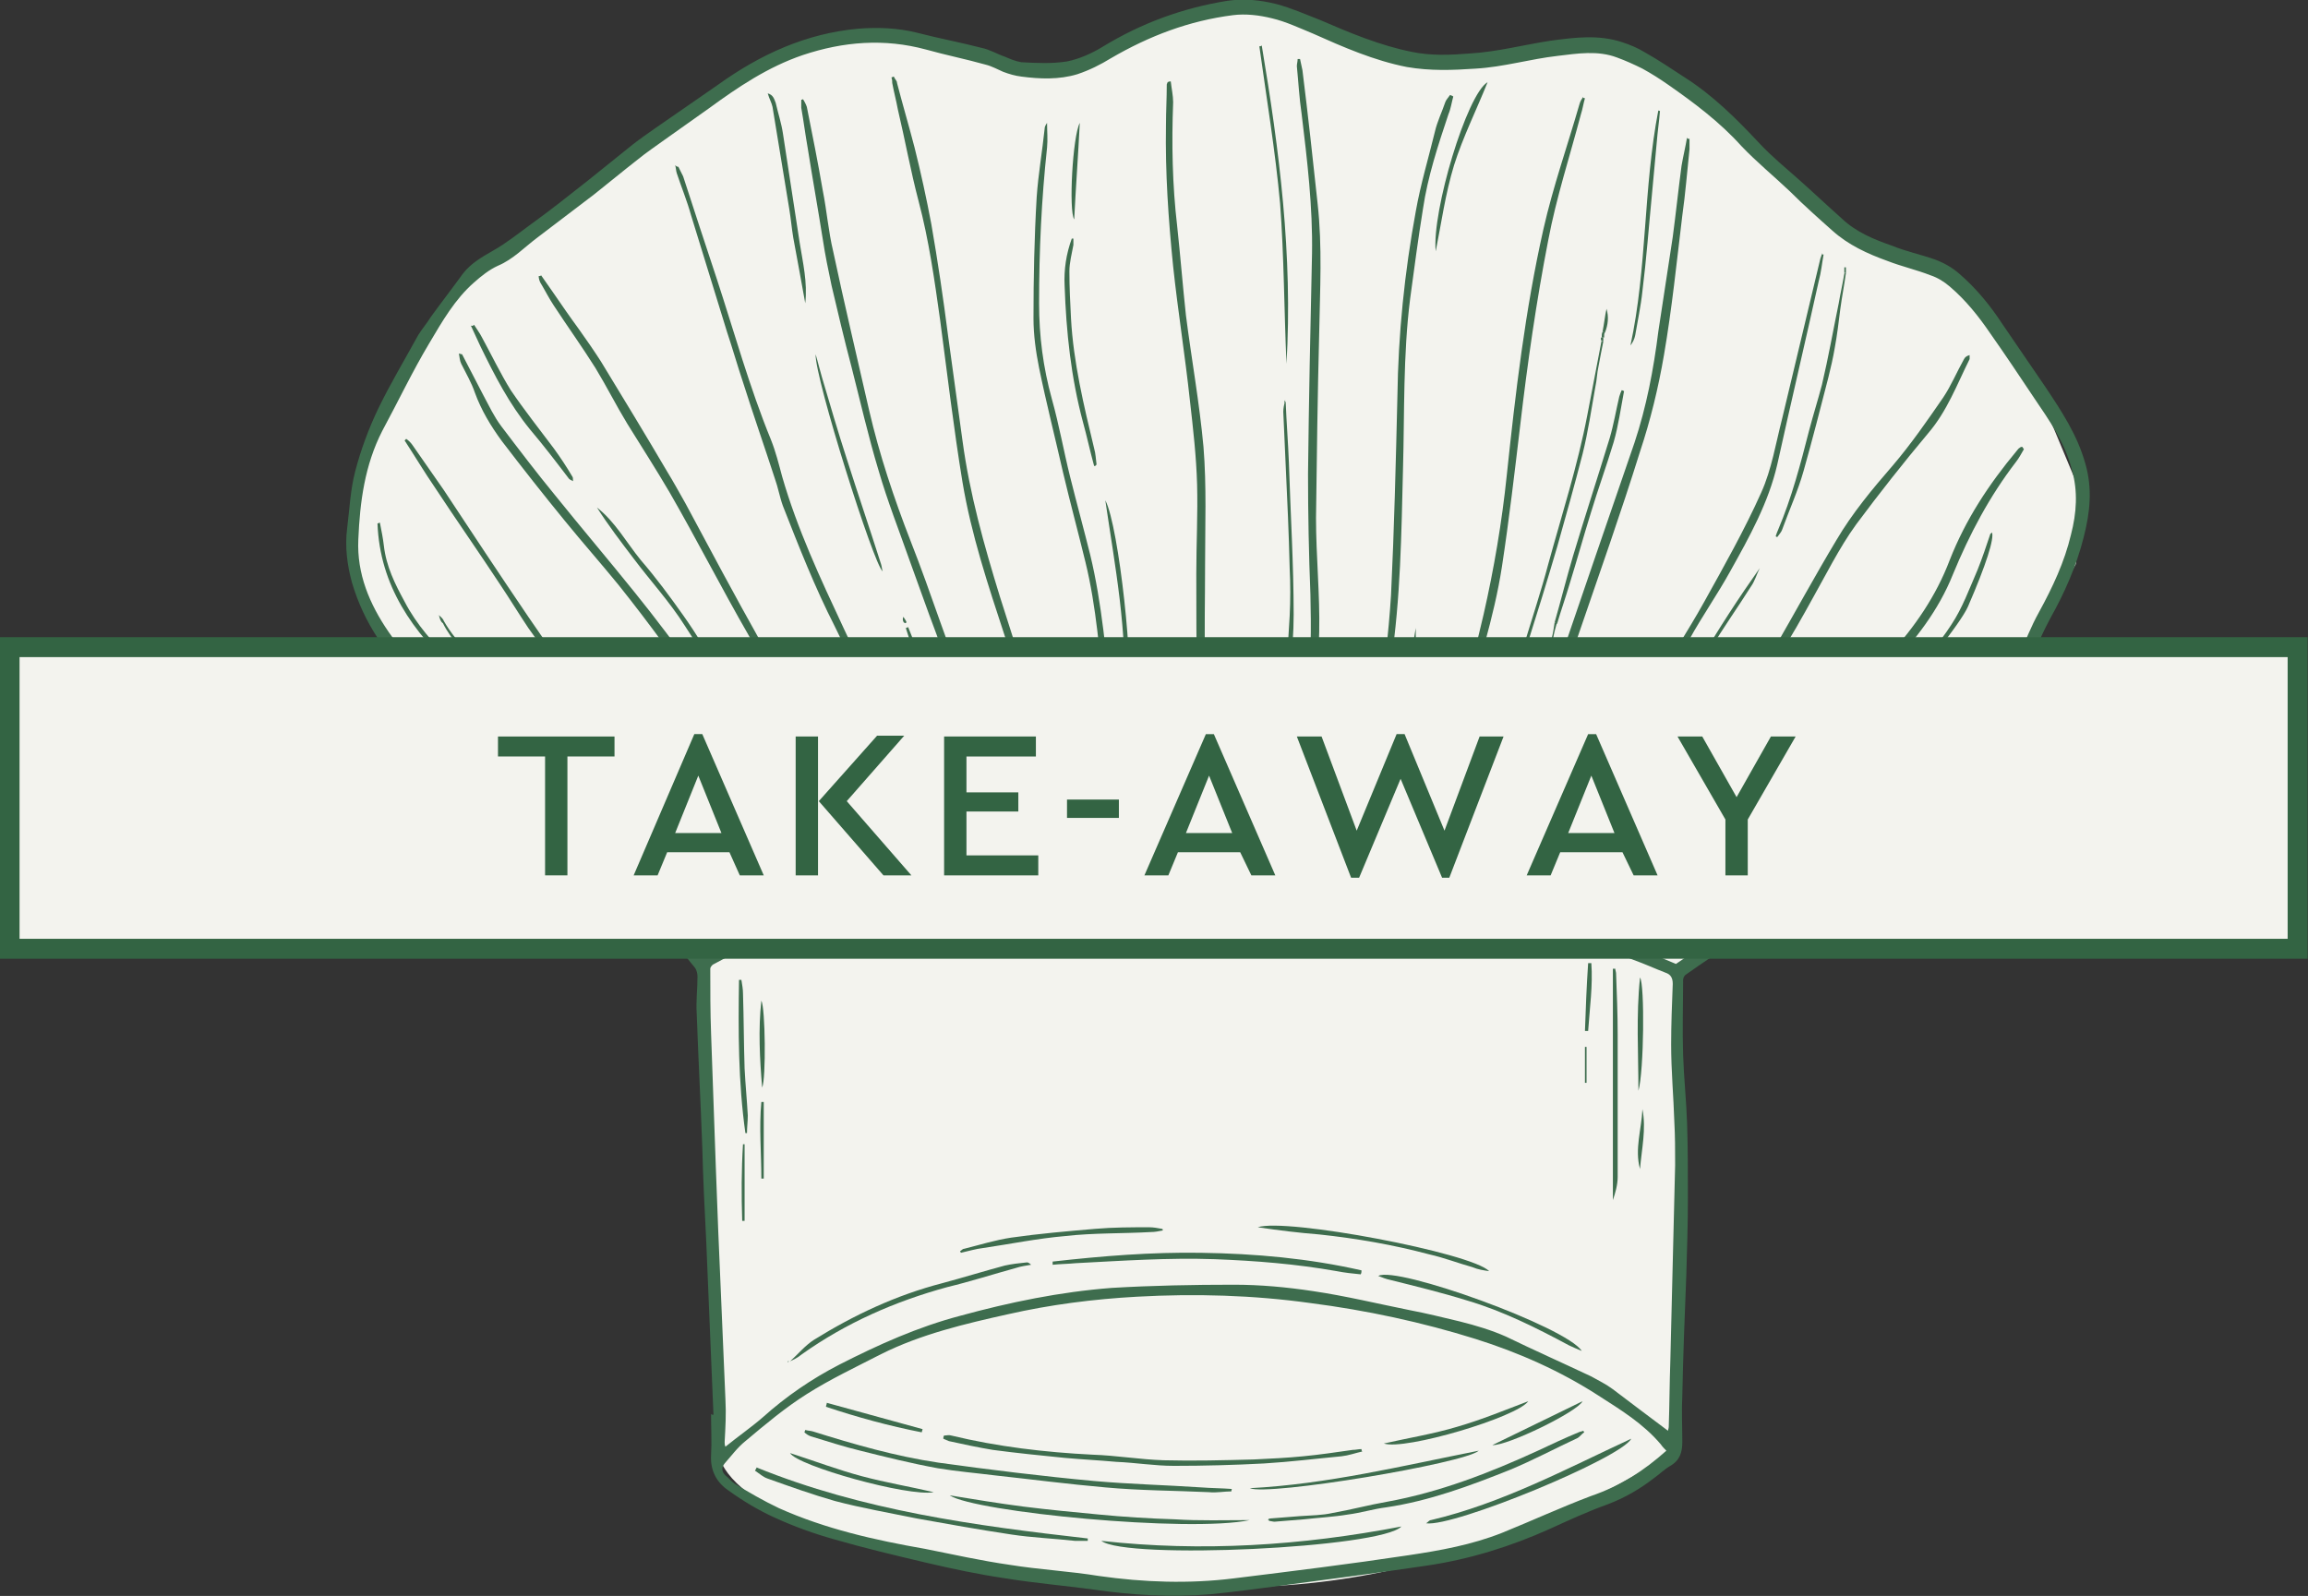 <?xml version="1.0" encoding="utf-8"?>
<!-- Generator: Adobe Illustrator 25.0.0, SVG Export Plug-In . SVG Version: 6.00 Build 0)  -->
<svg version="1.1" id="Ebene_1" xmlns="http://www.w3.org/2000/svg" xmlns:xlink="http://www.w3.org/1999/xlink" x="0px" y="0px"
	 width="289.2px" height="200px" viewBox="0 0 289.2 200" style="enable-background:new 0 0 289.2 200;" xml:space="preserve">
<rect x="0" y="0" width="289.2" height="200" fill="#333333" stroke="none"/>
<style type="text/css">
	.st0{fill:#F3F3EE;}
	.st1{fill:#3E6D4E;}
	.st2{fill:#F3F3EE;stroke:#336443;stroke-width:2.5;stroke-miterlimit:10;}
	.st3{fill:#336443;}
</style>
<g>
	<path class="st0" d="M209.8,181.8c0,0,0.8-28.4,1.2-32.8c0.5-4.3-1.2-26.4-1.2-26.4l20.6-12.8l19.3-20.6l10.4-18.5l1-8l-4-9.6
		l-11.5-18.6c0,0-7.1-1.6-9.1-2.3c-2-0.7-15.7-13.3-17.1-14.1c-1.3-0.8-12.3-11.7-17.5-11.9c-5.2-0.2-20.8,2.2-21.1,2.1
		c-0.3-0.1-20.9-7.2-25.7-7.1c-4.8,0.1-17,5.6-17.8,6.2c-0.8,0.6-4.7,3-16.1-0.4S98.8,3.5,80,18.8S58.3,34.7,55.9,38.3
		c-2.4,3.7-14.4,21-11.6,30.7c2.8,9.8,2.9,11.7,6.8,14.8c3.9,3.1,36.5,37,36.5,37l2.4,61c0,0-0.9,14.6,62.4,17
		C184.3,200,209.8,181.8,209.8,181.8z"/>
	<g>
		<g>
			<g>
				<path class="st1" d="M89.4,177.3c-0.3-7.2-0.6-14.4-0.9-21.6c-0.2-4-0.4-7.9-0.5-11.9c-0.2-5.6-0.5-11.2-0.7-16.8
					c-0.1-1.5,0.1-3.1,0.1-4.6c0-0.4-0.1-0.8-0.3-1.1c-1.6-1.9-3-4-4.8-5.7c-2.2-2.1-4.6-3.9-7-5.9c-2.7-2.2-5.5-4.2-8.1-6.5
					c-2-1.8-3.7-3.9-5.1-6.2c-2.7-4.2-6-7.9-9.7-11.2c-3.9-3.5-6.8-7.7-8.3-12.8c-0.6-2.2-0.9-4.5-0.6-6.8c0.3-2.4,0.4-4.8,1-7.1
					c0.7-2.7,1.7-5.4,2.9-7.9c1.5-3.1,3.3-6.1,5-9.2c0.5-0.8,1.1-1.5,1.6-2.3c1.3-1.8,2.7-3.6,4-5.4c1-1.3,2.4-2.1,3.8-2.9
					c1.6-0.9,3.1-2.1,4.6-3.2c2.5-1.8,4.9-3.7,7.3-5.6c1.9-1.5,3.7-3,5.6-4.5c0.9-0.7,1.9-1.4,2.9-2.1c2.6-1.8,5.2-3.6,7.8-5.4
					c5.3-3.8,11-6.4,17.5-7c2.5-0.2,5-0.1,7.4,0.5c2.7,0.7,5.4,1.2,8.1,1.9c1,0.2,2,0.8,2.9,1.1c0.7,0.3,1.4,0.6,2.1,0.7
					c1.9,0.1,3.8,0.2,5.7-0.1c1.5-0.3,3.1-1,4.4-1.8c4.9-3,10.1-4.9,15.7-5.8c2.1-0.3,4.1-0.1,6.1,0.4c1.9,0.5,3.7,1.3,5.5,2
					c3.7,1.6,7.5,3.2,11.5,4c2.4,0.5,4.8,0.4,7.3,0.2c3.4-0.2,6.8-1.1,10.1-1.6c3-0.4,6-0.8,9,0.2c0.9,0.3,1.9,0.7,2.7,1.2
					c1.8,1,3.4,2.1,5.1,3.2c3.6,2.3,6.5,5.2,9.4,8.3c1.5,1.6,3.2,3,4.9,4.5c1.8,1.6,3.6,3.3,5.4,4.9c1.8,1.7,4,2.6,6.3,3.4
					c1.7,0.7,3.6,1.1,5.3,1.7c1.1,0.4,2.2,1,3.1,1.8c2.1,1.8,3.9,4,5.4,6.3c1.8,2.6,3.6,5.3,5.4,7.9c2,3,4,6,5,9.6
					c0.9,3.1,0.6,6.1-0.2,9.2c-0.9,3.6-2.4,7-4.2,10.2c-0.9,1.7-1.7,3.4-2.3,5.2c-1.2,3.1-2.9,5.7-5.5,7.8c-2.9,2.3-5.7,4.8-8.4,7.4
					c-1.2,1.1-2,2.5-3,3.8c-1.9,2.5-3.5,5.2-5.5,7.6c-1.8,2.2-4.4,3.4-7,4.7c-2.6,1.3-5.2,2.6-7.8,4.1c-2.1,1.2-4.1,2.6-6.1,4
					c-0.2,0.1-0.4,0.4-0.4,0.7c0,3.1-0.1,6.3,0,9.4c0.1,2.9,0.4,5.7,0.5,8.6c0.1,3.1,0.1,6.2,0.1,9.3c0,3.2-0.1,6.4-0.2,9.7
					c-0.2,5-0.4,10.1-0.5,15.1c-0.1,1.9,0,3.9,0,5.8c0,1.3-0.3,2.3-1.5,3c-0.7,0.4-1.3,1-2,1.5c-1.8,1.4-3.7,2.5-5.8,3.3
					c-2.5,0.9-4.9,2-7.3,3.1c-4.9,2.2-10,3.8-15.4,4.6c-6.1,0.9-12.1,1.7-18.2,2.5c-3,0.4-6,0.8-9,1.1c-4.9,0.4-9.8,0.1-14.6-0.6
					c-3.7-0.5-7.3-0.8-11-1.4c-3.4-0.5-6.7-1.2-10.1-2c-3.8-0.9-7.6-1.8-11.4-2.9c-2.5-0.7-5-1.6-7.4-2.7c-2-0.9-4-2.1-5.8-3.4
					c-1.5-1-2.3-2.5-2.2-4.4c0.1-1.7,0-3.5,0-5.2C89.2,177.3,89.3,177.3,89.4,177.3z M210,120.8c1.2-0.8,2.3-1.6,3.4-2.2
					c3.7-2.1,7.4-4.2,11.2-6.1c2.3-1.2,4.7-2.3,6.4-4.3c1.9-2.3,3.5-4.9,5.3-7.3c0.9-1.2,1.6-2.5,2.6-3.5c3-2.8,6-5.6,9.2-8.2
					c2.2-1.8,3.7-4.1,4.8-6.7c0.8-2,1.6-4,2.6-5.8c1.7-3.1,3.2-6.3,4-9.7c0.7-2.7,0.9-5.4,0.1-8.2c-0.9-3.4-2.8-6.1-4.7-8.9
					c-1.8-2.7-3.6-5.4-5.5-8.1c-1.5-2.2-3.1-4.2-5.1-5.9c-0.7-0.6-1.5-1.1-2.4-1.4c-1.8-0.7-3.6-1.1-5.4-1.8c-2.5-0.9-4.9-2-6.9-3.8
					c-1.8-1.6-3.6-3.2-5.3-4.9c-2-1.9-4.2-3.7-6.1-5.7c-2.7-3-5.9-5.4-9.2-7.7c-1-0.7-2.1-1.4-3.2-2c-1-0.5-2.1-1-3.2-1.4
					c-2.4-0.9-4.9-0.5-7.4-0.2c-3.5,0.4-6.8,1.4-10.3,1.6c-2.9,0.2-5.7,0.3-8.6-0.2c-4.1-0.8-8-2.5-11.8-4.2
					c-1.7-0.7-3.4-1.5-5.1-1.9c-1.6-0.4-3.3-0.6-4.9-0.4c-5.5,0.7-10.5,2.6-15.3,5.4c-1.3,0.8-2.7,1.5-4.2,2c-2.3,0.7-4.7,0.6-7,0.3
					c-0.8-0.1-1.5-0.3-2.3-0.6c-0.7-0.3-1.4-0.7-2.2-0.9c-2.5-0.7-5-1.2-7.5-1.9c-5.2-1.4-10.3-1-15.4,0.7c-4.4,1.5-8.1,4-11.8,6.7
					c-1.8,1.3-3.7,2.6-5.5,3.9c-1.1,0.8-2.3,1.6-3.4,2.5c-1.8,1.4-3.6,2.9-5.5,4.4c-2.4,1.8-4.7,3.6-7.1,5.4c-1.6,1.2-3,2.7-4.9,3.5
					c-1.1,0.5-2.1,1.3-3,2.1c-2.4,2.1-4,4.9-5.6,7.6c-2.1,3.5-3.9,7.3-5.9,11c-2.2,4.3-2.8,8.9-3,13.6c-0.2,4.3,1.4,8.1,3.8,11.6
					c1.6,2.4,3.8,4.3,5.9,6.4c3.6,3.4,6.8,7.2,9.5,11.4c1.2,1.8,2.6,3.6,4.3,5c2.6,2.3,5.3,4.3,8.1,6.4c4.2,3.2,8.3,6.4,11.2,11
					c0.1,0.2,0.3,0.4,0.5,0.5c1-0.6,1.8-1.2,2.8-1.7c2.9-1.5,5.8-3.1,8.8-4.3c3.4-1.3,6.8-2.2,10.4-3c4.9-1.1,9.9-2.1,14.9-2.8
					c4.6-0.6,9.3-1,14-1.2c5.5-0.2,11-0.2,16.5,0.1c5.4,0.2,10.8,0.6,16.1,1.7c4,0.9,8.1,1.6,12.1,2.6c3.5,0.9,6.9,2.1,10.3,3.2
					c1.8,0.6,3.7,1.2,5.5,1.9C203.1,117.9,206.6,119.4,210,120.8z M209,179.3c0-0.1,0.1-0.3,0.1-0.5c0.1-2.8,0.1-5.5,0.2-8.3
					c0.2-8.2,0.4-16.4,0.6-24.5c0-1.8,0-3.6-0.1-5.4c-0.1-3.2-0.4-6.4-0.4-9.7c0-2.5,0.1-5,0.2-7.6c0-0.8-0.3-1.2-0.9-1.4
					c-1.3-0.5-2.6-1.1-4-1.6c-4.1-1.6-8.2-3.2-12.3-4.6c-5-1.6-9.9-3.2-15-4.4c-4.8-1.1-9.7-1.8-14.7-2.2c-10.1-0.9-20.2-1-30.4-0.1
					c-6.5,0.5-12.8,1.7-19.2,2.9c-4.4,0.8-8.8,2-12.9,3.6c-3.8,1.5-7.3,3.5-10.9,5.4c-0.1,0.1-0.3,0.3-0.3,0.5c0,2.7,0,5.4,0.1,8.1
					c0.2,5.6,0.4,11.2,0.6,16.9c0.1,2.6,0.2,5.3,0.3,7.9c0.3,7,0.6,14.1,0.9,21.1c0.1,1.8,0,3.5-0.1,5.3c0,0.2,0,0.4,0.1,0.6
					c1.6-1.3,3.2-2.4,4.7-3.7c2.9-2.6,6.1-4.8,9.6-6.6c4.9-2.5,9.8-4.7,15.1-6.1c6.2-1.7,12.5-3,19-3.5c5.1-0.3,10.2-0.4,15.3-0.4
					c3.3,0,6.6,0.3,9.9,0.8c4.1,0.6,8.2,1.6,12.2,2.4c2.1,0.4,4.1,0.9,6.2,1.4c2,0.5,4,1.1,5.8,1.9c3.5,1.7,7.1,3.3,10.7,5
					c0.9,0.5,1.9,1,2.7,1.6C204.2,175.7,206.6,177.5,209,179.3z M208.8,181.8c-0.2-0.2-0.5-0.5-0.7-0.8c-2.2-2.6-5-4.3-7.8-6.1
					c-4.8-3.1-10-5.4-15.4-7.1c-6.7-2.1-13.7-3.6-20.7-4.5c-7.2-1-14.4-1.2-21.7-0.8c-5.5,0.3-10.9,1-16.2,2.2
					c-5.4,1.2-10.9,2.5-15.9,5c-3.1,1.6-6.3,3.1-9.3,5c-2.7,1.7-5.2,3.8-7.7,5.9c-1,0.8-1.8,1.9-2.6,2.8c-0.4,0.5-0.4,1,0.1,1.5
					c0.4,0.3,0.7,0.7,1.1,1c1.8,1.1,3.7,2.2,5.6,3.1c5.8,2.6,12,4,18.3,5.1c3.5,0.7,7.1,1.5,10.6,2c3.7,0.6,7.5,0.8,11.2,1.4
					c5.6,0.8,11.3,1,16.9,0.3c7.3-0.9,14.6-1.8,21.9-2.9c4-0.6,7.9-1.3,11.7-2.8c3.7-1.5,7.4-3.2,11.1-4.6
					C203.1,186.2,206,184.3,208.8,181.8z"/>
				<path class="st1" d="M162.2,102.1c0-0.7-0.1-1.4,0-2c0.5-4.4,1-8.8,1.6-13.2c0.5-4.1,0.5-8.2,0.4-12.4c-0.2-5-0.3-10.1-0.3-15.1
					c0.1-9.2,0.3-18.4,0.5-27.6c0.1-5.9-0.6-11.7-1.3-17.5c-0.3-2-0.4-4-0.6-6c0-0.3,0.1-0.6,0.1-0.9c0.1,0,0.2,0,0.3,0
					c0.1,0.5,0.2,0.9,0.3,1.4c0.7,5.6,1.3,11.1,1.9,16.7c0.6,5.4,0.3,10.8,0.2,16.2c-0.2,7.7-0.3,15.5-0.4,23.2
					c0,4.8,0.5,9.6,0.4,14.3c-0.1,4.9-0.7,9.8-1.1,14.7c-0.2,2.3-0.6,4.6-1,6.9c-0.1,0.5-0.4,1-0.6,1.5
					C162.5,102.2,162.4,102.1,162.2,102.1z"/>
				<path class="st1" d="M211.7,17.4c0,0.4,0,0.9,0,1.3c-0.3,2.8-0.5,5.5-0.9,8.3c-0.7,5.8-1.3,11.7-2.3,17.5
					c-0.7,4.1-1.7,8.2-3,12.1c-2.4,7.7-5.1,15.3-7.7,22.9c-2.2,6.5-4.4,13-6.7,19.5c-0.6,1.8-1.3,3.5-2,5.2c-0.1,0-0.2-0.1-0.3-0.1
					c0.1-0.6,0.1-1.2,0.2-1.7c1.1-3.2,2.3-6.4,3.3-9.6c1-3.1,1.8-6.2,2.9-9.3c3.2-9.4,6.4-18.7,9.6-28c1.5-4.5,2.4-9.2,3-14
					c0.6-3.9,1.2-7.9,1.8-11.8c0.4-3,0.7-5.9,1.1-8.9c0.2-1.2,0.5-2.4,0.7-3.6C211.4,17.4,211.5,17.4,211.7,17.4z"/>
				<path class="st1" d="M146.7,10.2c0.1,0.9,0.3,1.8,0.3,2.6c-0.2,5.2-0.1,10.4,0.5,15.5c0.4,3.7,0.7,7.5,1.1,11.2
					c0.7,5.5,1.7,11,2.2,16.5c0.4,4.9,0.2,9.9,0.2,14.8c0,4.2-0.1,8.3,0,12.5c0,4.8,0.1,9.6,0.2,14.3c0,0.6-0.1,1.3-0.2,1.9
					c-0.1,0-0.2,0-0.3,0c-0.1-0.6-0.3-1.2-0.3-1.8c-0.1-4.1-0.3-8.2-0.4-12.3c-0.1-4.5-0.1-9-0.1-13.5c0-3.7,0.2-7.5,0.1-11.2
					c-0.1-3.5-0.5-7-0.9-10.5c-0.6-5.6-1.5-11.2-2.1-16.8c-0.6-5.9-1-11.8-0.9-17.7c0-1.7,0.1-3.4,0.1-5.1c0-0.1,0.1-0.2,0.1-0.3
					C146.5,10.2,146.6,10.2,146.7,10.2z"/>
				<path class="st1" d="M198.6,12.3c-0.2,0.7-0.3,1.4-0.5,2c-1.4,5.3-3.1,10.5-4.1,15.8c-1.5,7.7-2.6,15.4-3.5,23.1
					c-0.7,5.9-1.4,11.9-2.3,17.8c-1,6.5-3.1,12.7-4.8,19c-0.9,3.2-1.5,6.5-2.2,9.7c-0.4,1.6-0.9,3.1-1.3,4.7c-0.1,0-0.3-0.1-0.4-0.1
					c0.2-1.3,0.4-2.6,0.6-3.9c1.5-7.9,4-15.5,5.8-23.4c1.3-5.7,2.3-11.6,2.9-17.4c1.1-10.4,2.3-20.7,4.6-30.9
					c1.2-5.3,3-10.4,4.5-15.6c0.1-0.4,0.3-0.7,0.5-1C198.3,12.3,198.5,12.3,198.6,12.3z"/>
				<path class="st1" d="M123.7,98.9c-0.3-0.6-0.6-1.2-0.8-1.9c-1.5-6.1-3.5-12-5.7-17.9c-1.1-2.9-2.1-5.8-3.2-8.8
					c-1.3-3.7-2.8-7.5-3.9-11.3c-1.3-4.3-2.3-8.7-3.4-13c-0.9-3.4-1.7-6.8-2.5-10.2c-0.4-1.9-0.8-3.8-1.1-5.8
					c-0.6-3.8-1.3-7.7-1.9-11.5c-0.3-1.7-0.5-3.3-0.8-5c0-0.3,0-0.7,0-1c0.1,0,0.2,0,0.2-0.1c0.2,0.3,0.4,0.7,0.5,1
					c0.7,3.5,1.4,7,2,10.5c0.5,2.5,0.7,5.1,1.3,7.6c1.4,6.6,3,13.3,4.5,19.9c1.3,5.6,3.1,11,5.2,16.4c1.3,3.3,2.5,6.7,3.7,10.1
					c1.2,3.4,2.5,6.7,3.6,10.2C122.4,91.7,123.7,95.1,123.7,98.9z"/>
				<path class="st1" d="M131.5,99.5c-0.4-1.2-0.9-2.4-1.1-3.6c-0.8-5.6-2.7-10.9-4.5-16.2c-2.1-6.4-4.2-12.7-5.3-19.3
					c-1.1-6.7-1.9-13.5-2.8-20.3c-0.7-5-1.4-10-2.7-14.9c-1-3.8-1.7-7.7-2.6-11.5c-0.2-1.1-0.5-2.2-0.7-3.3c0-0.2,0-0.4-0.1-0.7
					c0.1,0,0.2-0.1,0.3-0.1c0.1,0.3,0.4,0.5,0.4,0.8c0.7,2.7,1.5,5.4,2.2,8.1c0.8,3.2,1.5,6.4,2.1,9.6c0.8,4.6,1.5,9.3,2.1,14
					c0.6,4.3,1.2,8.7,1.8,13.1c0.9,6.7,2.7,13.1,4.7,19.6c1.7,5.4,3.5,10.9,5.2,16.3c0.2,0.7,0.3,1.4,0.4,2.1c0.3,1.5,0.6,3,0.8,4.5
					c0.1,0.5,0.1,1.1,0.2,1.6C131.8,99.4,131.6,99.4,131.5,99.5z"/>
				<path class="st1" d="M85,20.9c0.2,0.4,0.4,0.8,0.6,1.2c1.4,4.3,2.8,8.6,4.2,12.8c2.2,6.7,4.1,13.6,6.8,20.2
					c0.6,1.5,1,3.1,1.4,4.6c1.9,6.6,4.8,12.8,7.7,19c2.4,5.3,6,9.9,8.5,15c1.2,2.4,2.4,4.7,3.6,7.1c0.5,1,0.7,2.2,1.1,3.3
					c-0.1,0-0.2,0.1-0.2,0.1c-0.3-0.6-0.7-1.1-1-1.7c-2.9-6.2-6.2-12.2-10-18c-1.2-1.9-2.1-4-3.1-6c-2.5-4.9-4.5-10-6.5-15.1
					c-0.4-1.1-0.6-2.3-1-3.4c-1.3-4-2.7-8-4-12.1c-0.7-2.1-1.3-4.2-2-6.3c-1.5-4.9-3-9.7-4.5-14.6c-0.5-1.8-1.2-3.5-1.8-5.3
					c-0.1-0.3-0.1-0.7-0.2-1C84.8,20.9,84.9,20.9,85,20.9z"/>
				<path class="st1" d="M101.2,109.5c-0.5-0.6-1-1.2-1.4-1.9c-3.7-6.4-7.3-12.8-11.1-19.1c-1.6-2.6-3.6-5.1-5.4-7.6
					c-1.9-2.6-3.8-5.1-5.8-7.6c-2.2-2.7-4.5-5.3-6.7-8c-2.7-3.3-5.3-6.6-7.9-10c-1.4-1.9-2.6-3.9-3.4-6.1c-0.4-1.2-1.1-2.4-1.7-3.6
					c-0.2-0.4-0.2-0.8-0.3-1.3c0.3,0.1,0.4,0.1,0.4,0.1c0.9,1.7,1.8,3.5,2.7,5.2c0.7,1.3,1.3,2.6,2.2,3.8c2.2,2.9,4.4,5.8,6.7,8.6
					c3.3,4.1,6.7,8.1,10,12.2c2.6,3.2,5.1,6.6,7.6,9.9c3.3,4.4,5.9,9.4,8.7,14.2c1.4,2.5,2.9,5,4.3,7.5c0.6,1.1,1.1,2.3,1.6,3.4
					C101.4,109.3,101.3,109.4,101.2,109.5z"/>
				<path class="st1" d="M182.1,12.1c-0.2,0.7-0.3,1.5-0.6,2.2c-1.3,3.9-2.6,7.8-3.2,11.9c-0.6,3.7-1.1,7.5-1.6,11.2
					c-0.9,7.1-0.7,14.3-0.9,21.4c-0.2,8.1-0.3,16.2-1.5,24.2c-0.8,5.6-1.7,11.2-2.6,16.8c-0.1,0.4-0.2,0.7-0.4,1.1
					c-0.1,0-0.2,0-0.4-0.1c0-0.6-0.1-1.1,0-1.7c0.6-3.3,1.3-6.7,1.8-10c0.7-4.8,1.3-9.7,1.6-14.5c0.4-8.3,0.6-16.6,0.8-24.9
					c0.1-7.8,0.9-15.6,2.3-23.2c0.6-3.4,1.6-6.7,2.4-10c0.3-1.3,0.9-2.5,1.3-3.7c0.1-0.3,0.4-0.6,0.6-0.9
					C181.9,12,182,12,182.1,12.1z"/>
				<path class="st1" d="M67.8,34.5c0.5,0.7,0.9,1.3,1.4,2c1.1,1.6,2.2,3.2,3.3,4.7c1,1.4,1.9,2.7,2.8,4.1c2.8,4.6,5.6,9.2,8.3,13.8
					c0.8,1.3,1.5,2.6,2.3,4c3.1,5.8,6.2,11.6,9.4,17.3c2.3,4.2,4.8,8.3,7.3,12.3c1.9,3,4,5.9,6,8.8c0.4,0.6,0.6,1.3,0.9,1.9
					c-0.1,0.1-0.2,0.1-0.3,0.2c-0.3-0.4-0.7-0.7-1-1.1c-1.3-1.9-2.4-3.9-3.8-5.7c-4.1-5.4-7.3-11.3-10.6-17.2
					c-3.4-5.9-6.5-12-9.9-17.9c-1.7-2.9-3.5-5.7-5.3-8.6c-1.4-2.3-2.6-4.7-4-7c-1.7-2.7-3.5-5.2-5.2-7.8c-0.6-0.9-1.1-1.9-1.7-2.9
					c-0.1-0.2-0.2-0.5-0.2-0.8C67.7,34.6,67.7,34.6,67.8,34.5z"/>
				<path class="st1" d="M139.3,102.6c-0.1-1.2-0.3-2.4-0.4-3.6c-0.2-3.7-0.1-7.5-0.5-11.2c-0.6-5.8-1-11.7-2.4-17.4
					c-0.9-3.7-1.9-7.4-2.8-11.2c-1-4.4-2.1-8.7-3-13.1c-0.4-2-0.7-4.1-0.7-6.2c0-5.1,0.1-10.1,0.4-15.2c0.2-2.9,0.7-5.7,1-8.6
					c0-0.2,0.1-0.4,0.3-0.7c0,1,0.1,2.1,0,3.1c-0.7,6.5-1,12.9-1,19.5c0,4.1,0.5,8,1.6,12c0.9,3.2,1.5,6.6,2.3,9.8
					c0.8,3.2,1.7,6.5,2.5,9.7c1.5,6.2,2,12.6,2.7,19c0.2,2.5,0.2,5,0.3,7.6c0.1,1.7,0.1,3.5,0.1,5.2c0,0.5-0.1,0.9-0.2,1.4
					C139.5,102.6,139.4,102.6,139.3,102.6z"/>
				<path class="st1" d="M228.5,31.9c-0.2,1.1-0.3,2.2-0.6,3.3c-1.7,7.7-3.5,15.3-5.2,23c-1.1,4.8-3.5,9.1-5.9,13.4
					c-1.6,2.9-3.5,5.6-5.1,8.5c-2.6,4.6-5.1,9.3-7.5,14c-2,3.8-3.8,7.7-5.7,11.6c-0.4,0.9-0.8,1.8-1.2,2.6c-0.2,0.4-0.5,0.8-0.7,1.1
					c-0.1,0-0.2-0.1-0.2-0.1c0.1-0.5,0.2-1.1,0.4-1.6c1.2-2.7,2.4-5.4,3.7-8.1c2.2-4.5,4.4-9.1,6.8-13.5c1.9-3.6,4.2-7,6.2-10.6
					c2.5-4.5,5.1-9.1,7.2-13.8c1.3-2.9,1.8-6.1,2.6-9.2c1.6-6.7,3.2-13.4,4.8-20.1c0.1-0.3,0.2-0.5,0.2-0.7
					C228.2,31.8,228.3,31.9,228.5,31.9z"/>
				<path class="st1" d="M204.4,109.5c0.2-0.5,0.4-0.9,0.7-1.4c3.2-4.6,6.5-9.1,9.5-13.8c2.7-4.2,5.2-8.6,7.7-13
					c2.6-4.5,5.1-9.1,7.8-13.6c2-3.4,4.5-6.4,7.1-9.4c2.3-2.7,4.3-5.6,6.3-8.5c1-1.5,1.7-3.2,2.6-4.8c0.1-0.2,0.3-0.4,0.7-0.5
					c0,0.2,0,0.3,0,0.5c-1.6,3.2-2.8,6.5-5.2,9.3c-3.1,3.7-6.1,7.5-9,11.4c-1.1,1.5-2.1,3.2-3,4.8c-1.5,2.7-3,5.5-4.5,8.1
					c-1.9,3.2-3.8,6.5-5.8,9.6c-3,4.7-6,9.3-9,14c-1.3,2-2.7,3.9-4.1,5.8c-0.4,0.6-1,1.1-1.5,1.6
					C204.6,109.6,204.5,109.6,204.4,109.5z"/>
				<path class="st1" d="M253.6,56.3c-0.3,0.5-0.6,1.1-1,1.6c-3.3,4.3-5.8,9-7.9,14.1c-1.8,4.5-4.7,8.2-8,11.7
					c-4.7,5.1-9.5,10.1-13.7,15.6c-2.5,3.3-4.9,6.7-7.4,10c-1.1,1.4-2.2,2.8-3.4,4.1c-0.3,0.3-0.7,0.6-1.3,0.7
					c0.2-0.3,0.3-0.6,0.5-0.9c3.4-4.5,6.9-8.9,10.3-13.5c4.6-6.2,9.8-11.9,15-17.6c3.2-3.5,5.9-7.4,7.6-11.9c2-5.1,4.9-9.5,8.4-13.7
					c0.1-0.1,0.2-0.3,0.4-0.4c0.1-0.1,0.2-0.1,0.3-0.1L253.6,56.3z"/>
				<path class="st1" d="M92.2,111.2c-0.3-0.3-0.6-0.6-0.8-0.9c-4.1-4.7-8.1-9.5-12.3-14.2c-3.3-3.7-6.2-7.8-9-11.9
					c-1.3-1.9-2.6-3.7-3.9-5.5c-1.2-1.8-2.3-3.6-3.5-5.4c-2.7-4.1-5.5-8.1-8.2-12.2c-1.3-1.9-2.5-3.9-3.8-5.9
					c0.1-0.1,0.1-0.1,0.2-0.2c0.3,0.2,0.6,0.5,0.8,0.8c1.3,1.9,2.6,3.7,3.9,5.6c3.5,5.3,7,10.6,10.6,15.9c2.6,3.8,5.2,7.5,7.9,11.1
					c2.2,2.9,4.5,5.7,6.8,8.4c3.1,3.7,6.3,7.3,9.4,10.9c0.8,1,1.5,2.2,2.3,3.2C92.4,111.1,92.3,111.1,92.2,111.2z"/>
				<path class="st1" d="M161.1,50.4c0.1,2.5,0.3,5,0.4,7.5c0.2,6.4,0.6,12.8,0.6,19.1c0,4.5-0.7,9-1.1,13.5
					c-0.3,3.2-0.6,6.4-0.9,9.5c-0.1,1.1-0.1,2.3-0.9,3.4c0.3-2.8,0.7-5.4,0.9-8c0.2-2.4,0.5-4.9,0.7-7.3c0.3-3.6,0.6-7.2,0.8-10.9
					c0.1-2,0.1-4,0-6c-0.1-4.3-0.3-8.6-0.5-12.9c-0.1-2.2-0.2-4.4-0.3-6.7c0-0.4,0.1-0.9,0.2-1.3C160.9,50.4,161,50.4,161.1,50.4z"
					/>
				<path class="st1" d="M200.9,42.8c-0.2,1-0.4,2-0.6,3.1c-0.2,0.9-0.2,1.7-0.4,2.6c-0.5,2.8-0.9,5.6-1.6,8.4
					c-1,3.9-2.1,7.8-3.2,11.7c-1.2,4.1-2.5,8.3-3.8,12.4c-0.1,0.3-0.3,0.6-0.4,0.9c-0.1,0-0.1-0.1-0.2-0.1c0.1-0.4,0.2-0.7,0.3-1.1
					c1-3.3,2.1-6.6,3-10c1.7-6.2,3.7-12.4,4.9-18.7c0.6-3.1,1.2-6.3,1.8-9.4C200.7,42.7,200.8,42.8,200.9,42.8z"/>
				<path class="st1" d="M94.1,92.2c-0.2-0.4-0.5-0.7-0.7-1.1c-2.5-4.3-4.9-8.6-7.6-12.7c-1.9-3-4.3-5.6-6.4-8.4
					c-1.6-2.1-3.2-4.2-4.6-6.4c2.3,1.8,3.7,4.4,5.5,6.6c1.9,2.2,3.6,4.5,5.3,6.9c1.7,2.4,3.2,4.9,4.7,7.4c1.5,2.5,2.8,5,4.2,7.5
					C94.4,92.1,94.3,92.1,94.1,92.2z"/>
				<path class="st1" d="M231.3,34.2c-0.2,1.5-0.5,3-0.7,4.5c-0.2,1.6-0.4,3.3-0.7,4.9c-0.2,1.2-0.5,2.5-0.8,3.7
					c-1,3.9-2,7.8-3.1,11.7c-0.7,2.5-1.8,4.9-2.7,7.4c-0.1,0.3-0.4,0.6-0.6,0.9c-0.1,0-0.2-0.1-0.2-0.1c0.1-0.3,0.2-0.6,0.3-0.8
					c1.7-4,2.8-8.2,3.9-12.5c0.5-1.9,1.1-3.8,1.6-5.7c0.8-3.4,1.4-6.8,2.1-10.2c0.2-1.2,0.5-2.5,0.7-3.7
					C231.1,34.2,231.2,34.2,231.3,34.2z"/>
				<path class="st1" d="M158.1,5.7c2.2,13.1,3.9,26.3,3.1,39.9c-0.3-6.8-0.3-13.5-0.8-20.1c-0.6-6.6-1.7-13.2-2.6-19.7
					C157.9,5.8,158,5.8,158.1,5.7z"/>
				<path class="st1" d="M194.8,78c0.8-2.8,1.5-5.6,2.3-8.3c1.5-5,3.1-9.9,4.6-14.8c0.5-1.7,0.8-3.5,1.2-5.2
					c0.1-0.3,0.2-0.6,0.3-0.8c0.1,0,0.2,0.1,0.3,0.1c-0.4,2.1-0.7,4.3-1.3,6.4c-0.9,3-2,6-2.9,9c-0.9,2.9-1.7,5.8-2.6,8.7
					c-0.5,1.7-1.1,3.4-1.6,5.1C195,78,194.9,78,194.8,78z"/>
				<path class="st1" d="M102.2,44.4c0.3,1,0.5,1.9,0.8,2.9c1,3.4,2,6.8,3.1,10.2c1.4,4.4,2.9,8.8,4.3,13.2c0.1,0.3,0.1,0.6,0.2,0.9
					C109.5,70.8,102.1,47.4,102.2,44.4z"/>
				<path class="st1" d="M113.8,78.6c1.9,4.8,3.9,9.6,5.2,14.6c0.9,3.5,2,6.9,3.1,10.3c0.2,0.5,0.2,1.1,0.3,1.6
					c-0.1,0-0.2,0-0.3,0.1c-0.5-1.3-1.1-2.6-1.5-4c-1.1-3.7-2-7.5-3.2-11.2c-0.9-2.9-2-5.7-3-8.5c-0.3-0.9-0.6-1.9-0.9-2.8
					C113.6,78.7,113.7,78.6,113.8,78.6z"/>
				<path class="st1" d="M100.9,38c-0.5-2.8-1-5.5-1.5-8.2c-0.2-1.2-0.3-2.4-0.5-3.6c-0.7-4.3-1.4-8.5-2.1-12.8
					c-0.1-0.5-0.4-1-0.6-1.7c0.7,0.2,0.8,0.7,1,1.2c0.3,1.3,0.7,2.5,0.9,3.8c0.7,4.6,1.4,9.1,2.1,13.7
					C100.6,32.9,101.2,35.4,100.9,38z"/>
				<path class="st1" d="M137.1,58.4c-0.5-1.8-0.9-3.7-1.4-5.5c-1.5-5.6-2.1-11.3-2.3-17.1c-0.1-2,0.2-4,0.9-5.9c0.1,0,0.1,0,0.2,0
					c0,0.3,0,0.5,0,0.8c-0.2,1.1-0.5,2.2-0.5,3.3c0,2,0.1,4,0.2,5.9c0.3,5.5,1.6,10.9,2.9,16.3c0.2,0.7,0.2,1.3,0.3,2
					C137.3,58.4,137.2,58.4,137.1,58.4z"/>
				<path class="st1" d="M208,13.9c-0.1,1.3-0.3,2.6-0.4,3.9c-0.2,2.2-0.4,4.4-0.6,6.5c-0.4,4.1-0.7,8.2-1.2,12.2
					c-0.2,1.9-0.6,3.7-0.9,5.5c-0.1,0.5-0.3,0.9-0.6,1.3c2.1-9.7,1.6-19.7,3.5-29.5C207.8,13.9,207.9,13.9,208,13.9z"/>
				<path class="st1" d="M172.5,103.9c2.9-8.2,3.4-16.8,4.9-25.2C177.6,84.4,174.9,100.9,172.5,103.9z"/>
				<path class="st1" d="M220.5,71.2c-0.4,0.8-0.6,1.6-1.1,2.3c-1.7,2.7-3.5,5.2-5.1,7.9c-1.6,2.6-3,5.4-4.5,8.1
					c-0.9,1.7-1.9,3.3-2.8,5c-0.1,0.2-0.3,0.4-0.5,0.5C210.5,86.6,215.2,78.7,220.5,71.2z"/>
				<path class="st1" d="M59.4,40.7c0.3,0.5,0.7,1,1,1.6c1.2,2.2,2.3,4.5,3.6,6.6c1.7,2.5,3.6,4.9,5.4,7.3c0.8,1.1,1.6,2.3,2.3,3.5
					c0.1,0.1,0.1,0.3,0.1,0.6c-0.2-0.1-0.4-0.2-0.5-0.3c-1.6-2.1-3.2-4.2-4.9-6.2c-2.6-3.2-4.4-6.7-6.2-10.4
					c-0.4-0.9-0.8-1.7-1.2-2.6C59.2,40.9,59.3,40.8,59.4,40.7z"/>
				<path class="st1" d="M193.3,82.5c-2.2,8.5-5.1,16.7-8.8,24.6C187.4,98.9,190.4,90.7,193.3,82.5z"/>
				<path class="st1" d="M249.6,66.7c0.3,0.8-0.7,4-3,9.3c-0.9,2.1-6.8,9.5-8.1,9.9c0.2-0.3,0.3-0.4,0.4-0.6c1.9-2.3,4-4.5,5.6-7
					c1.4-2.1,2.3-4.6,3.3-6.9c0.6-1.5,1.1-3,1.6-4.5C249.5,66.8,249.6,66.8,249.6,66.7z"/>
				<path class="st1" d="M186.4,10.3c-1.4,3.5-3.1,6.9-4.2,10.4c-1.1,3.6-1.6,7.3-2.3,10.8C179.4,26.5,183.8,11.8,186.4,10.3z"/>
				<path class="st1" d="M141.3,87.8c-0.3-4.3-0.5-8.5-1-12.7c-0.5-4.2-1.2-8.3-1.8-12.4C140.2,65.9,142.2,84.5,141.3,87.8z"/>
				<path class="st1" d="M74.5,104.1c-1.7-1.4-3.6-2.7-5.1-4.4c-2.2-2.5-4-5.3-6-7.9c-1.2-1.6-2.5-3.1-3.7-4.6
					c-0.1-0.1-0.2-0.3-0.2-0.5c0.3,0.2,0.6,0.4,0.9,0.7c1.9,2.3,3.8,4.6,5.5,7c2.2,3.1,4.6,5.9,7.4,8.4
					C73.8,103.2,74.1,103.7,74.5,104.1L74.5,104.1z"/>
				<path class="st1" d="M57.3,84.3c-5.6-5.1-9.7-10.9-10-18.7c0.1,0,0.2-0.1,0.3-0.1c0.2,1,0.4,2,0.5,2.9c0.3,2.6,1.4,4.8,2.6,7
					c1.5,2.9,3.6,5.2,5.9,7.5c0.4,0.4,0.6,0.8,1,1.2C57.5,84.2,57.4,84.3,57.3,84.3z"/>
				<path class="st1" d="M55,77.1c0.2,0.2,0.5,0.4,0.6,0.7c1.7,3,4.3,5.1,6.8,7.4c2.5,2.3,4.3,5.1,5.7,8.1c0.1,0.2,0.1,0.4,0.1,0.6
					c-0.4-0.7-0.9-1.5-1.3-2.2c-1.8-3.2-4.3-5.8-6.9-8.2c-1.7-1.6-3.4-3.2-4.5-5.4C55.2,77.9,55.1,77.5,55,77.1L55,77.1z"/>
				<path class="st1" d="M224,102.1c1.2-1.5,2.3-3.1,3.5-4.6c1.2-1.5,2.4-3,3.7-4.4c0.9-0.9,1.8-1.8,2.8-2.6
					c0.9-0.7,1.8-1.4,2.6-2.1c0.1,0.1,0.2,0.2,0.2,0.3c-0.5,0.4-0.9,0.9-1.4,1.2c-2.5,1.7-4.3,4.1-6.2,6.4
					C227.5,98.3,225.8,100.2,224,102.1L224,102.1z"/>
				<path class="st1" d="M211.4,117c2.7-3,5.4-5.9,8.1-8.9c-2.1,3.5-4.8,6.5-7.9,9.1L211.4,117z"/>
				<path class="st1" d="M135.3,15.4c-0.2,4.1-0.5,8.1-0.7,12.1C133.9,26.4,134.4,17.1,135.3,15.4z"/>
				<path class="st1" d="M200.8,41.6c0.2-1,0.3-2,0.5-2.9c0.3,1,0.2,2-0.2,3C201,41.6,200.9,41.6,200.8,41.6z"/>
				<path class="st1" d="M194.8,78c0.1,0,0.2,0,0.3,0c-0.2,0.7-0.4,1.4-0.5,2.1l-0.2,0C194.6,79.4,194.7,78.7,194.8,78z"/>
				<path class="st1" d="M219.6,107.8c0.2-0.3,0.5-0.7,0.7-1c0.1,0.1,0.1,0.1,0.2,0.1c-0.2,0.3-0.5,0.7-0.7,1
					C219.7,107.9,219.6,107.8,219.6,107.8z"/>
				<path class="st1" d="M113.4,78.1c-0.1-0.1-0.2-0.1-0.2-0.2c-0.1-0.2-0.1-0.4,0-0.6c0.1,0.2,0.3,0.4,0.4,0.7L113.4,78.1z"/>
				<path class="st1" d="M231.3,34.2c-0.1,0-0.2,0-0.2,0c0-0.2,0-0.4,0-0.7c0.1,0,0.1,0,0.2,0C231.3,33.7,231.3,34,231.3,34.2z"/>
				<path class="st1" d="M200.8,41.6c0.1,0,0.2,0,0.3,0c-0.1,0.2-0.1,0.4-0.1,0.7c-0.1,0-0.2,0-0.3,0
					C200.7,42,200.7,41.8,200.8,41.6z"/>
				<path class="st1" d="M161.1,50.4c-0.1,0-0.1,0-0.2,0c0.1-0.1,0.1-0.3,0.2-0.4C161,50.1,161,50.3,161.1,50.4z"/>
				<path class="st1" d="M200.6,42.3c0.1,0,0.2,0,0.3,0c0,0.2,0,0.4,0,0.5c-0.1-0.1-0.2-0.1-0.3-0.2
					C200.6,42.5,200.6,42.4,200.6,42.3z"/>
				<path class="st1" d="M223.6,102.5c0.1-0.1,0.2-0.3,0.3-0.4l0.1,0.1C223.9,102.2,223.7,102.3,223.6,102.5L223.6,102.5z"/>
				<path class="st1" d="M55,77.1C54.9,77.1,54.9,77,55,77.1C54.9,77,55,77.1,55,77.1L55,77.1z"/>
				<polygon class="st1" points="184.3,107.5 184.3,107.6 184.3,107.6 				"/>
				<path class="st1" d="M223.6,102.5c0,0.1,0,0.2,0,0.2C223.6,102.6,223.6,102.5,223.6,102.5L223.6,102.5z"/>
				<polygon class="st1" points="74.9,104.4 74.9,104.3 74.9,104.3 				"/>
				<polygon class="st1" points="74.5,104.1 74.6,104.1 74.5,104.1 				"/>
				<path class="st1" d="M220.6,106.5l0.2-0.2l0,0C220.8,106.5,220.8,106.5,220.6,106.5L220.6,106.5z"/>
				<path class="st1" d="M220.7,106.6c-0.1,0-0.2,0-0.2,0.1L220.7,106.6L220.7,106.6z"/>
				<polygon class="st1" points="220.8,106.3 221,106.3 220.9,106.4 				"/>
				<path class="st1" d="M113.8,78.6c-0.1,0-0.2,0.1-0.4,0.1C113.6,78.7,113.7,78.6,113.8,78.6z"/>
				<path class="st1" d="M127.3,116.6c0.4-0.1,0.7-0.3,1.1-0.4c14.1-2.5,28.1-1.7,41.9,1.8c0.4,0.1,0.8,0.4,1.2,0.7
					c-7.3-1.4-14.6-3-22-3.1c-7.4-0.2-14.8-0.1-22.2,1.3C127.3,116.8,127.3,116.7,127.3,116.6z"/>
				<path class="st1" d="M131.9,158.1c6.2-0.7,12.4-1.2,18.6-1.1c6.8,0.1,13.5,0.7,20.1,2.2c0,0.2,0,0.3-0.1,0.5c-1-0.1-2-0.2-3-0.4
					c-5.1-0.9-10.1-1.3-15.3-1.5c-5.8-0.2-11.6,0.2-17.4,0.5c-1,0.1-2,0.1-2.9,0.2C131.9,158.4,131.9,158.2,131.9,158.1z"/>
				<path class="st1" d="M102.8,118.2c10.4-3.4,21.1-5.2,32-6.2c4.6-0.4,9.3-0.7,13.9-1c0.1,0,0.3,0.1,0.5,0.4
					c-3.1,0.3-6.2,0.5-9.3,0.8c-3.1,0.3-6.3,0.6-9.4,0.9c-3.1,0.4-6.2,0.7-9.3,1.3c-3.1,0.5-6.2,1.3-9.3,1.8
					C108.8,116.7,105.9,118,102.8,118.2z"/>
				<path class="st1" d="M151.6,111.6c1,0,2-0.1,2.9,0c4.6,0.4,9.2,0.6,13.8,1.4c4.5,0.7,8.9,2,13.4,3.1c2,0.5,4.1,1,6.1,1.5
					c0.9,0.2,1.7,0.6,2.6,0.9c0.2,0.1,0.4,0.3,0.6,0.6c-6.5-1.6-12.9-3.5-19.5-4.8c-6.5-1.2-13.2-1.7-19.8-2.6L151.6,111.6z"/>
				<path class="st1" d="M99,170.6c1-0.9,1.9-2,3-2.7c5-3.1,10.3-5.6,16.1-7.1c2.6-0.7,5.2-1.5,7.8-2.2c0.9-0.2,1.8-0.3,2.8-0.4
					c0.1,0,0.3,0.1,0.5,0.3c-0.6,0.1-1.3,0.2-1.9,0.4c-2.9,0.8-5.7,1.7-8.6,2.4c-6.6,1.8-12.7,4.5-18.2,8.4
					C99.9,170.2,99.4,170.4,99,170.6L99,170.6z"/>
				<path class="st1" d="M157.6,153.8c3.5-1.2,26.8,3.2,29,5.5c-0.7-0.1-1.4-0.2-2.1-0.5c-1.8-0.5-3.6-1.2-5.4-1.6
					c-4.5-1.2-9.1-2-13.8-2.5C162.8,154.5,160.3,154.2,157.6,153.8z"/>
				<path class="st1" d="M198.2,169.3c-0.7-0.3-1.2-0.5-1.6-0.7c-4.1-2.2-8.3-4.3-12.7-5.6c-3.2-1-6.5-1.8-9.7-2.6
					c-0.5-0.1-1-0.3-1.5-0.5C175,158.6,196.3,166.3,198.2,169.3z"/>
				<path class="st1" d="M145.7,154.2c-0.5,0.1-1,0.2-1.5,0.2c-3.6,0.2-7.2,0.1-10.7,0.5c-3.5,0.3-6.9,1-10.3,1.5
					c-0.9,0.1-1.9,0.4-2.8,0.6c0-0.1-0.1-0.1-0.1-0.2c0.2-0.1,0.3-0.3,0.5-0.3c2-0.5,3.9-1.1,5.9-1.4c3.5-0.5,7-0.8,10.5-1.1
					c2.3-0.2,4.6-0.2,6.8-0.2c0.5,0,1.1,0.1,1.6,0.2C145.7,154,145.7,154.1,145.7,154.2z"/>
				<path class="st1" d="M202.4,121.4c0,0.2,0.1,0.4,0.1,0.6c0.1,2.6,0.2,5.1,0.2,7.6c0,5.9,0,11.9,0,17.9c0,1-0.3,2-0.6,2.9
					c0-9.7,0-19.4,0-29C202.2,121.4,202.3,121.4,202.4,121.4z"/>
				<path class="st1" d="M93.4,142c-0.9-6.4-0.9-12.8-0.8-19.2c0.1,0,0.2,0,0.3,0c0.1,0.6,0.2,1.2,0.2,1.7c0.1,3.1,0.1,6.3,0.2,9.4
					c0.1,2,0.3,4,0.4,5.9c0,0.7-0.1,1.5-0.1,2.2C93.6,142,93.5,142,93.4,142z"/>
				<path class="st1" d="M205.3,136.7c0-4.7-0.3-9.4,0.2-14.2C206.1,123.4,206,134.2,205.3,136.7z"/>
				<path class="st1" d="M95.5,136.3c-0.3-3.6-0.5-7.3-0.1-10.9C95.9,126.3,96,135.2,95.5,136.3z"/>
				<path class="st1" d="M93,153c-0.1-3.2-0.1-6.4,0.1-9.6c0.1,0,0.2,0,0.2,0c0,3.2,0,6.4,0,9.6C93.2,153,93.1,153,93,153z"/>
				<path class="st1" d="M95.7,138.1c0,3.2,0,6.4,0,9.6c-0.1,0-0.2,0-0.3,0c0-3.2-0.3-6.4,0-9.6C95.4,138.1,95.5,138.1,95.7,138.1z"
					/>
				<path class="st1" d="M198.6,129.2c0.1-2.8,0.2-5.6,0.4-8.5c0.1,0,0.3,0,0.4,0c0.2,2.8-0.2,5.6-0.4,8.5
					C198.8,129.2,198.7,129.2,198.6,129.2z"/>
				<path class="st1" d="M205.5,146.5c-0.7-2.5,0.2-5,0.3-7.5C206.3,141.5,205.7,144,205.5,146.5z"/>
				<path class="st1" d="M198.6,135.7c0-1.5,0-3,0-4.5c0.1,0,0.2,0,0.2,0c0,1.5,0,3,0,4.5C198.8,135.7,198.7,135.7,198.6,135.7z"/>
				<path class="st1" d="M98.9,170.6c-0.1,0-0.1,0.1-0.2,0.1l0-0.1C98.8,170.6,98.9,170.6,98.9,170.6L98.9,170.6z"/>
				<path class="st1" d="M154.3,186.9c-0.9,0-1.9,0.2-2.8,0.1c-4.3-0.2-8.7-0.2-13-0.6c-4.6-0.4-9.2-1-13.8-1.5
					c-2.4-0.3-4.8-0.5-7.2-0.9c-3.3-0.6-6.5-1.4-9.7-2.2c-2.1-0.5-4.2-1.2-6.2-1.8c-0.3-0.1-0.6-0.3-0.8-0.5c0-0.1,0.1-0.2,0.1-0.3
					c0.3,0.1,0.7,0.1,1,0.2c5.1,1.6,10.3,3.1,15.7,3.9c6.5,0.9,13,1.7,19.5,2.3c4.5,0.4,8.9,0.5,13.4,0.8c1.3,0.1,2.6,0.1,3.9,0.2
					C154.3,186.6,154.3,186.8,154.3,186.9z"/>
				<path class="st1" d="M118.3,179.9c0.3,0,0.6-0.1,0.9,0c5.8,1.4,11.7,2.1,17.7,2.4c3,0.1,5.9,0.6,8.9,0.7c3.8,0.1,7.5,0,11.3-0.1
					c2.1-0.1,4.2-0.2,6.2-0.4c2.1-0.2,4.1-0.5,6.2-0.8c0.4,0,0.7-0.1,1.1-0.1c0,0.1,0,0.2,0.1,0.3c-0.9,0.2-1.7,0.5-2.6,0.6
					c-3.2,0.3-6.4,0.7-9.7,0.9c-3.8,0.2-7.5,0.3-11.3,0.3c-2.4,0-4.8-0.4-7.2-0.5c-2.2-0.2-4.3-0.3-6.5-0.5c-3-0.3-6-0.6-9-1
					c-1.8-0.3-3.7-0.7-5.5-1.1c-0.2-0.1-0.5-0.2-0.7-0.3C118.2,180,118.3,179.9,118.3,179.9z"/>
				<path class="st1" d="M94.8,183.9c13.3,5.4,27.4,7.3,41.5,8.9c0,0.1,0,0.2,0,0.3c-0.5,0-1.1,0-1.6,0c-2.7-0.3-5.4-0.4-8-0.8
					c-4-0.6-7.9-1.3-11.8-2c-3.4-0.7-6.9-1.3-10.3-2.2c-2.8-0.8-5.6-1.8-8.4-2.8c-0.6-0.2-1-0.6-1.6-1
					C94.7,184.1,94.8,184,94.8,183.9z"/>
				<path class="st1" d="M138,193.1c12.6,1.4,25.1,0.6,37.6-1.8C173.1,194,141.1,195.5,138,193.1z"/>
				<path class="st1" d="M159.1,190.3c1.3-0.1,2.5-0.2,3.8-0.3c1.4-0.1,2.8-0.1,4.1-0.4c2.3-0.4,4.5-1,6.8-1.4
					c6.6-1.2,12.8-3.6,18.9-6.4c1.7-0.8,3.4-1.6,5.1-2.3c0.2-0.1,0.4-0.1,0.6-0.2c0,0.1,0.1,0.1,0.1,0.2c-0.3,0.2-0.5,0.5-0.8,0.7
					c-2.8,1.3-5.6,2.8-8.5,4c-5,2-10.1,3.9-15.5,4.7c-1.6,0.2-3.2,0.7-4.8,0.9c-1.8,0.3-3.7,0.4-5.5,0.6c-1.2,0.1-2.4,0.2-3.7,0.3
					c-0.2,0-0.5-0.1-0.7-0.1L159.1,190.3z"/>
				<path class="st1" d="M156.6,190.5c-7.6,1.6-34.4-1-37.6-3.1c3.1,0.5,6.1,1,9.2,1.4c3.2,0.4,6.3,0.7,9.5,1
					c3.1,0.3,6.3,0.5,9.5,0.6C150.3,190.6,153.5,190.5,156.6,190.5z"/>
				<path class="st1" d="M178.7,190.9c0.3-0.2,0.4-0.4,0.6-0.4c8.9-2.1,16.9-6.4,25.1-10.2C203.2,182.7,182.2,191.4,178.7,190.9z"/>
				<path class="st1" d="M156.6,186.5c9.7-0.5,19.1-2.8,28.7-4.7C183.5,183.4,158.9,187.5,156.6,186.5z"/>
				<path class="st1" d="M117,187c-3.2,0.6-17.1-3.3-18-4.9c3.1,1,6,2.1,9,2.9C111,185.8,114,186.3,117,187z"/>
				<path class="st1" d="M191.5,175.6c-1.4,2-15.5,6.2-18.1,5.3c3.1-0.7,6.2-1.2,9.2-2.1C185.7,177.9,188.6,176.7,191.5,175.6z"/>
				<path class="st1" d="M115.5,179.5c-4.1-0.8-8.1-1.9-12-3.2c0-0.2,0.1-0.3,0.1-0.5c4,1.1,8,2.2,12,3.3
					C115.6,179.2,115.5,179.4,115.5,179.5z"/>
				<path class="st1" d="M187,181.1c3.9-1.9,7.6-3.7,11.3-5.5C197.7,176.9,188.9,181.2,187,181.1z"/>
				<path class="st1" d="M159.1,190.3l0,0.2c-0.1,0-0.2,0-0.2,0C158.9,190.4,159,190.3,159.1,190.3z"/>
			</g>
		</g>
		<g>
			<rect x="1.2" y="81.1" class="st2" width="286.7" height="37.8"/>
			<g>
				<path class="st3" d="M68.3,94.8h-5.9v-2.5H77v2.5h-5.9v14.9h-2.8V94.8z"/>
				<path class="st3" d="M91.4,106.8h-7.8l-1.2,2.9h-3L87,92h1l7.7,17.7h-3L91.4,106.8z M87.5,97.2l-2.9,7.2h5.8L87.5,97.2z"/>
				<path class="st3" d="M99.7,92.3h2.8v17.4h-2.8V92.3z M114.2,109.7h-3.5l-8.1-9.3l7.3-8.2h3.4l-7.2,8.2L114.2,109.7z"/>
				<path class="st3" d="M118.3,92.3h11.5v2.5h-8.7v4.5h6.5v2.4h-6.5v5.5h9v2.5h-11.8V92.3z"/>
				<path class="st3" d="M133.7,100.2h6.5v2.3h-6.5V100.2z"/>
				<path class="st3" d="M155.4,106.8h-7.8l-1.2,2.9h-3l7.7-17.7h1l7.7,17.7h-3L155.4,106.8z M151.5,97.2l-2.9,7.2h5.8L151.5,97.2z"
					/>
				<path class="st3" d="M188.4,92.3l-6.8,17.7h-0.9l-5.2-12.4l-5.2,12.4h-1l-6.8-17.7h3.1l4.4,11.8l5-12.1h1l5,12.1l4.4-11.8H188.4
					z"/>
				<path class="st3" d="M203.3,106.8h-7.8l-1.2,2.9h-3l7.7-17.7h1l7.7,17.7h-3L203.3,106.8z M199.4,97.2l-2.9,7.2h5.8L199.4,97.2z"
					/>
				<path class="st3" d="M219,102.7v7h-2.8v-7l-6-10.4h3.1l4.3,7.6l4.3-7.6h3.1L219,102.7z"/>
			</g>
		</g>
	</g>
</g>
</svg>

